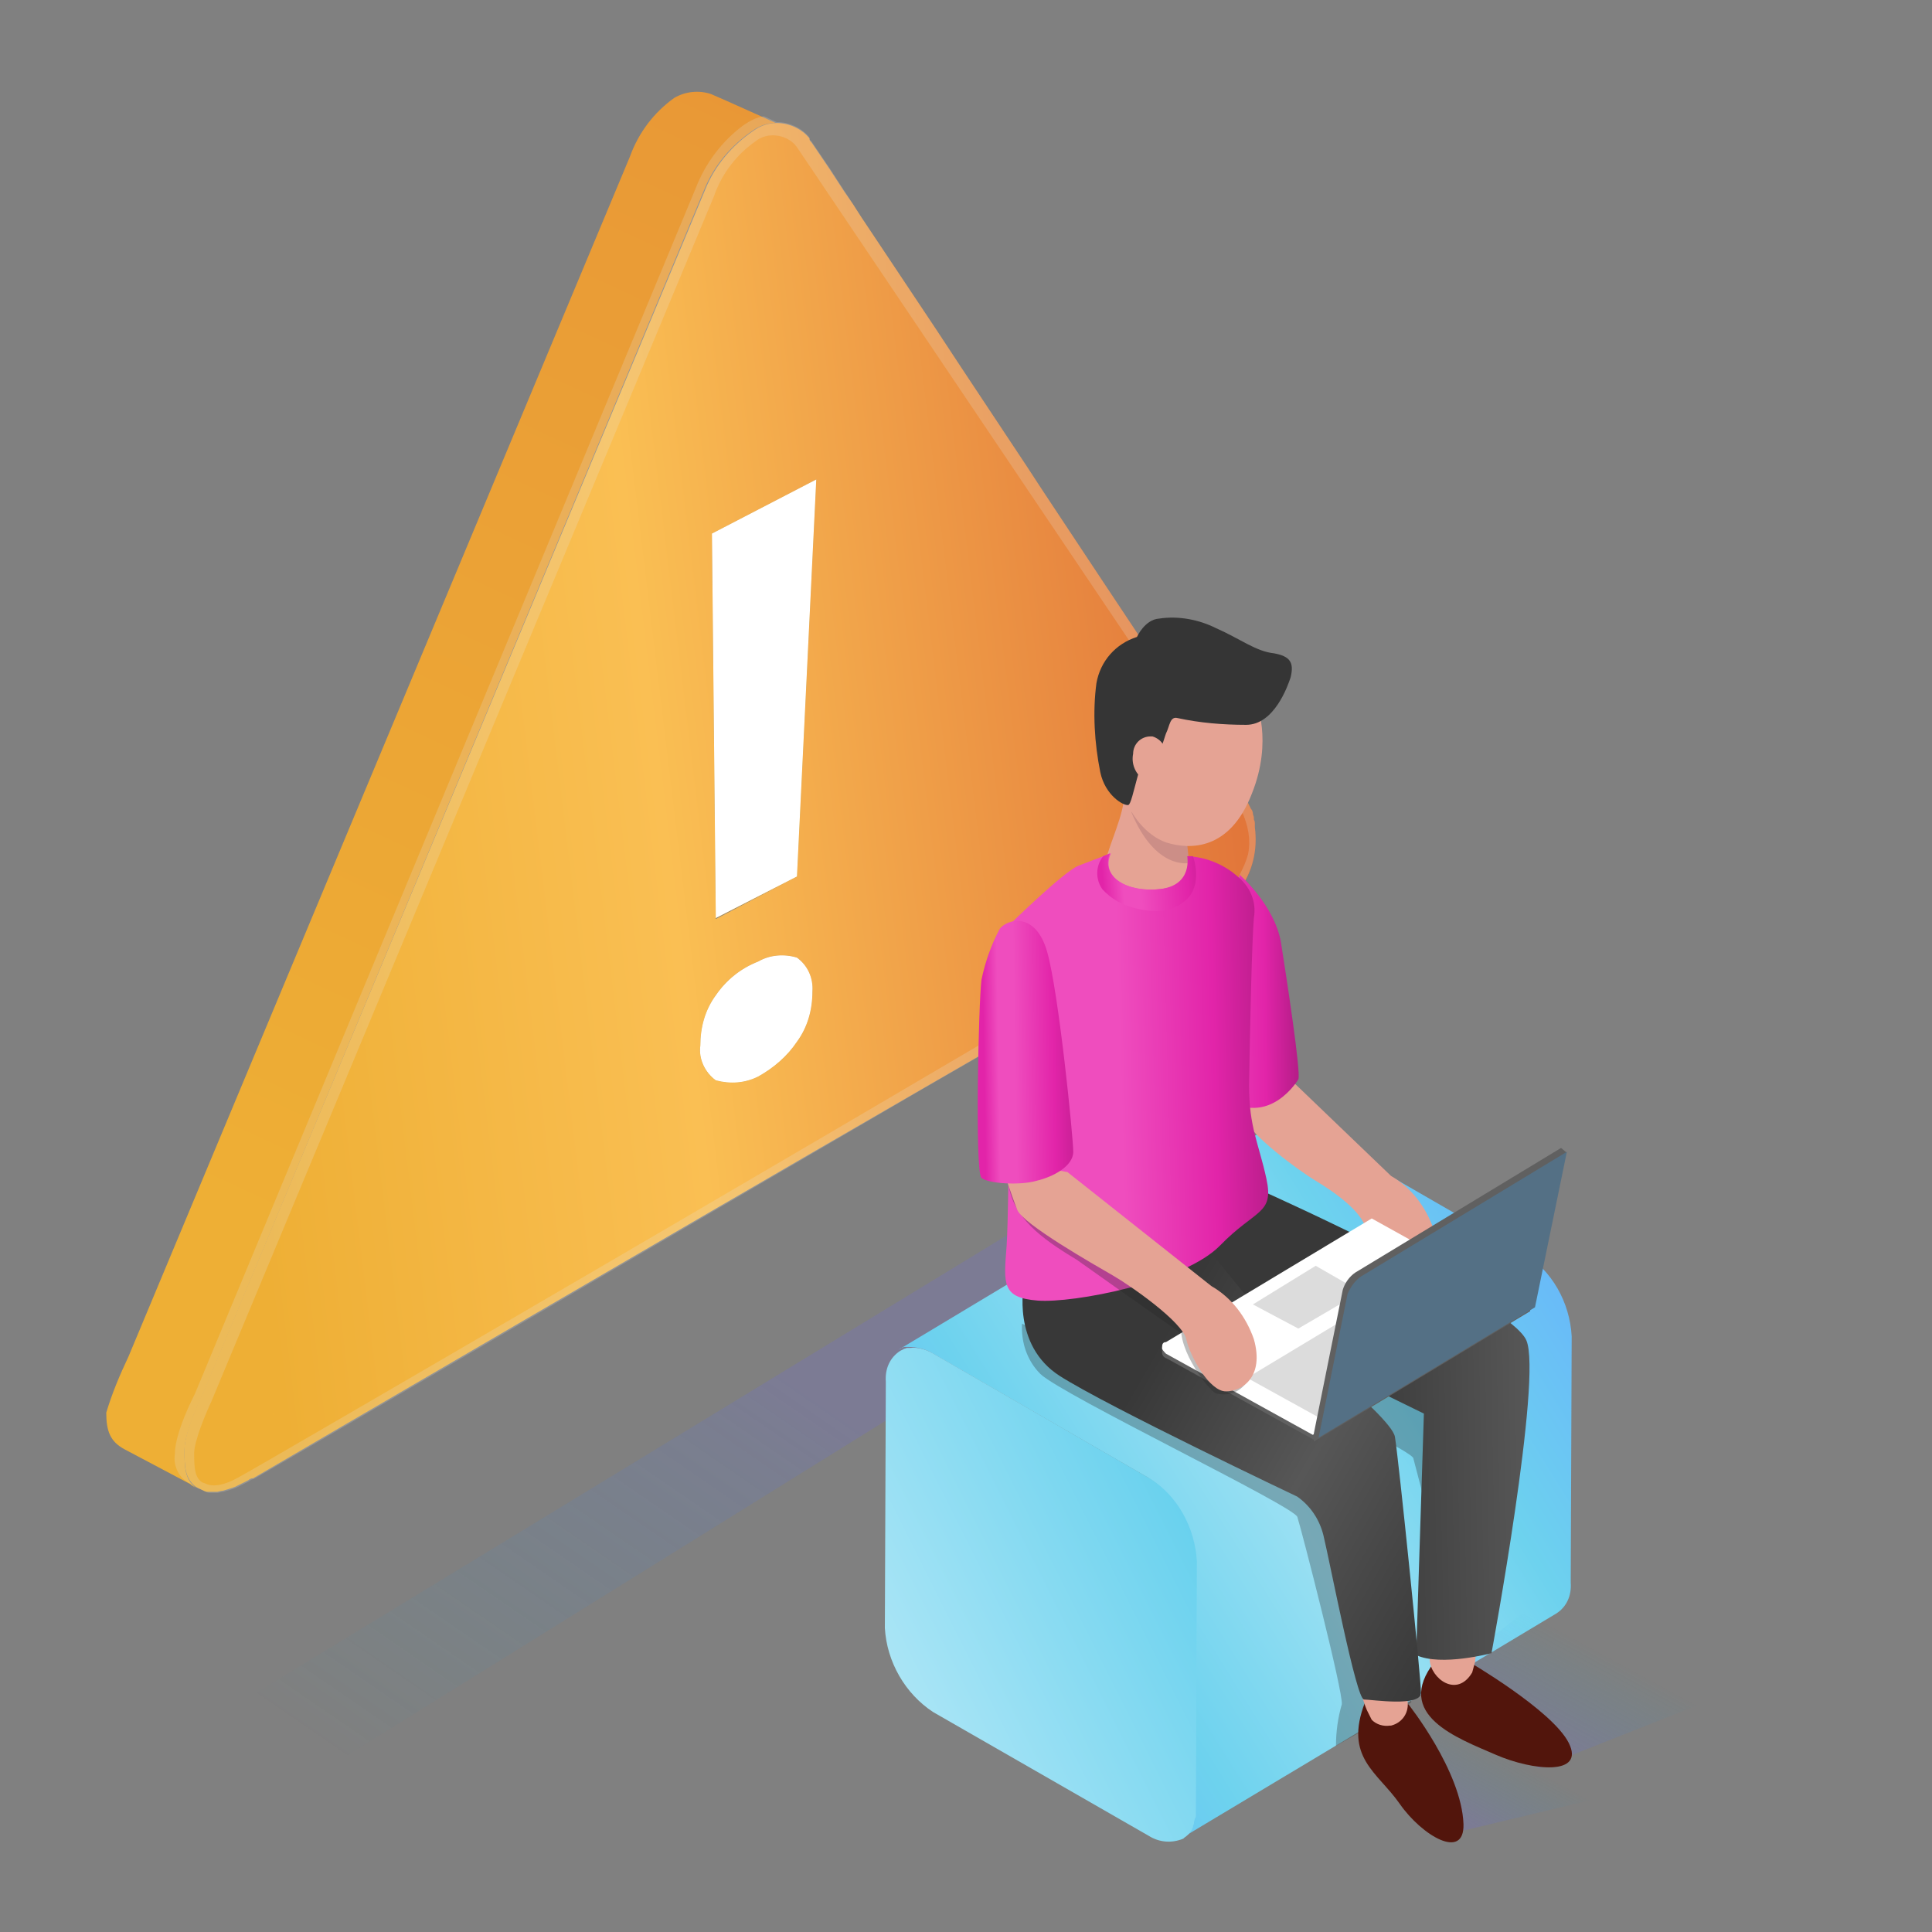 <svg width="305" height="305" viewBox="0 0 305 305" fill="none" xmlns="http://www.w3.org/2000/svg">
<rect x="0" y="0" width="305" height="305" fill="#808080" stroke="none"/>
<path d="M43.005 284.464L27.45 275.162L159.82 194.489L172.783 203.792L43.005 284.464Z" fill="url(#paint0_linear)"/>
<path d="M198.098 130.592C198.098 130.439 198.098 130.287 198.098 130.134V129.982C198.098 129.829 198.098 129.677 197.945 129.372V129.067C197.945 128.914 197.793 128.609 197.793 128.457C197.793 128.152 197.64 127.847 197.488 127.694C197.335 127.389 197.183 127.084 197.03 126.779C196.878 126.474 196.878 126.322 196.725 126.017C196.268 125.102 195.658 124.187 195.2 123.272L194.59 122.357L193.828 121.289C189.558 115.037 177.358 96.737 164.548 77.369L161.955 73.404L151.738 58.002L147.62 51.749L141.215 42.142L139.995 40.312L136.64 35.279C135.878 34.212 135.268 33.144 134.658 32.229L133.285 30.247L130.998 26.739C129.778 24.909 128.71 23.384 128.1 22.469C127.948 22.317 127.795 22.164 127.795 22.012C127.795 22.012 127.795 22.012 127.795 21.859C126.575 20.334 124.593 19.419 122.61 19.419C121.238 19.419 120.018 19.877 118.95 20.639C115.595 22.927 112.85 26.129 111.325 29.942L32.025 219.957C32.025 219.957 29.128 225.752 29.128 228.802C29.128 231.394 29.128 233.377 30.958 234.749L31.568 235.054L31.873 235.207C32.178 235.359 32.483 235.512 32.788 235.512H33.245H34.008C34.16 235.512 34.16 235.512 34.313 235.512L34.923 235.359C34.923 235.359 34.923 235.359 35.075 235.359C35.685 235.207 36.143 235.054 36.6 234.902C36.753 234.902 36.905 234.749 37.058 234.749L38.278 234.139L38.583 233.987L38.888 233.834L39.193 233.682C39.345 233.529 39.65 233.377 39.803 233.377H39.955C49.868 227.582 105.225 195.252 145.028 172.224L158.753 164.294L160.125 163.532L162.108 162.312L168.818 158.347L172.783 156.059C180.713 151.484 185.745 148.434 186.203 148.129L186.965 147.672C189.405 146.147 193.065 144.774 195.658 140.504C197.793 137.607 198.555 134.099 198.098 130.592ZM128.863 75.692L125.813 138.369L113.003 145.079L112.393 84.232L128.863 75.692ZM113.003 157.127C114.68 154.687 116.968 152.857 119.713 151.789C121.543 150.722 123.83 150.569 125.813 151.179C127.49 152.399 128.405 154.534 128.253 156.517C128.253 159.414 127.49 162.159 125.813 164.447C124.288 166.734 122.153 168.564 119.713 169.937C117.578 171.004 115.29 171.157 113.003 170.547C111.325 169.327 110.258 167.192 110.563 165.057C110.563 162.312 111.325 159.414 113.003 157.127Z" fill="url(#paint1_linear)"/>
<path d="M128.253 156.517C128.253 159.414 127.49 162.159 125.813 164.447C124.288 166.734 122.153 168.564 119.713 169.937C117.578 171.004 115.29 171.157 113.003 170.547C111.325 169.327 110.258 167.192 110.563 165.057C110.563 162.159 111.325 159.414 113.003 157.127C114.68 154.687 116.968 152.857 119.713 151.789C121.543 150.722 123.83 150.569 125.813 151.179C127.49 152.399 128.405 154.382 128.253 156.517Z" fill="#F7B331"/>
<path d="M113.003 144.927L112.393 84.232L128.863 75.692L125.813 138.369L113.003 144.927Z" fill="#F7B331"/>
<path d="M32.025 220.109C32.025 220.109 29.128 225.904 29.128 228.954C29.128 231.547 29.128 233.529 30.957 234.902L30.195 234.444L30.043 234.292L19.672 228.802C17.385 227.582 16.775 225.904 16.775 223.007C17.69 219.957 18.91 217.059 20.282 214.162L99.43 24.757C100.803 20.944 103.243 17.742 106.445 15.454C108.275 14.387 110.41 14.234 112.24 14.844L114.68 15.912L120.475 18.504L122.458 19.419C121.085 19.419 119.865 19.877 118.798 20.639C115.443 22.927 112.698 26.129 111.173 29.942L32.025 220.109Z" fill="url(#paint2_linear)"/>
<path d="M128.253 156.517C128.253 159.414 127.49 162.159 125.813 164.447C124.288 166.734 122.153 168.564 119.713 169.937C117.578 171.004 115.29 171.157 113.003 170.547C111.325 169.327 110.258 167.192 110.563 165.057C110.563 162.159 111.325 159.414 113.003 157.127C114.68 154.687 116.968 152.857 119.713 151.789C121.543 150.722 123.83 150.569 125.813 151.179C127.49 152.399 128.405 154.382 128.253 156.517Z" fill="url(#paint3_linear)"/>
<path d="M112.393 84.232L128.863 75.692L125.813 138.369L113.003 144.927L112.393 84.232Z" fill="url(#paint4_linear)"/>
<path d="M128.253 156.517C128.253 159.414 127.49 162.159 125.813 164.447C124.288 166.734 122.153 168.564 119.713 169.937C117.578 171.004 115.29 171.157 113.003 170.547C111.325 169.327 110.258 167.192 110.563 165.057C110.563 162.159 111.325 159.414 113.003 157.127C114.68 154.687 116.968 152.857 119.713 151.789C121.543 150.722 123.83 150.569 125.813 151.179C127.49 152.399 128.405 154.382 128.253 156.517Z" fill="white"/>
<path d="M128.863 75.692L125.813 138.369L113.003 144.927L112.393 84.232L128.863 75.692Z" fill="white"/>
<path opacity="0.2" d="M198.097 130.592C198.097 130.439 198.097 130.287 198.097 130.134V129.982C198.097 129.829 198.097 129.677 197.945 129.372V129.067C197.945 128.914 197.792 128.609 197.792 128.457C197.792 128.152 197.64 127.847 197.487 127.694C197.335 127.389 197.182 127.084 197.03 126.779C196.877 126.474 196.877 126.322 196.725 126.017C196.267 125.102 195.657 124.187 195.2 123.272L194.59 122.357L193.827 121.289C189.557 115.037 177.357 96.737 164.547 77.369L161.955 73.404L151.737 58.002L147.62 51.749L141.215 42.142L139.995 40.312L136.64 35.279L134.657 32.229L130.997 26.587C129.777 24.757 128.71 23.232 128.1 22.317C127.947 22.164 127.795 22.012 127.795 21.859C127.795 21.859 127.795 21.859 127.795 21.707C126.575 20.182 124.592 19.267 122.61 19.267L120.627 18.352C119.407 18.504 118.34 19.114 117.425 19.724C113.917 22.317 111.325 25.824 109.8 29.789L30.805 219.957C30.5 220.567 27.602 226.209 27.602 229.564C27.297 231.547 28.365 233.529 30.195 234.292L30.348 234.444C30.652 234.597 31.11 234.902 31.415 235.054H31.567L31.872 235.207L32.178 235.359C32.483 235.512 32.788 235.664 33.093 235.664H33.55H34.16C34.312 235.664 34.312 235.664 34.465 235.664L35.075 235.512C35.075 235.512 35.075 235.512 35.227 235.512C35.837 235.359 36.295 235.207 36.752 235.054C36.905 235.054 37.057 234.902 37.21 234.902L38.43 234.292L38.735 234.139L39.04 233.987L39.345 233.834C39.498 233.682 39.803 233.529 39.955 233.529L40.26 233.377C40.87 233.072 101.87 197.539 144.875 172.377L158.6 164.447L159.972 163.684L161.955 162.464L168.665 158.499L172.63 156.212C177.357 153.314 182.542 150.417 186.812 147.824C189.252 146.299 192.912 144.927 195.505 140.657C197.792 137.607 198.555 134.099 198.097 130.592ZM191.387 143.097C165.767 158.804 38.735 232.767 37.667 233.224L37.362 233.377C36.295 233.987 34.16 234.902 32.635 234.292C32.33 234.139 32.178 234.139 31.872 233.987C30.805 233.224 30.652 232.004 30.652 229.412C30.652 227.582 32.33 223.464 33.398 221.177L112.697 31.009C113.917 27.502 116.205 24.452 119.255 22.317C120.17 21.554 121.39 21.249 122.61 21.402C123.83 21.554 125.05 22.164 125.812 23.232L192.455 122.204C195.2 126.169 197.945 130.134 197.03 134.862C196.115 138.064 194.132 140.962 191.387 143.097Z" fill="#E8E8E8"/>
<path d="M43.005 223.159L43.615 223.464L43.31 223.312H43.158L43.005 223.159Z" fill="#F7B331"/>
<path d="M186.661 290.259L186.813 290.107L186.661 290.259Z" fill="#606060"/>
<path d="M187.576 289.497C187.423 289.802 187.118 289.954 186.813 290.107C187.118 289.954 187.423 289.802 187.576 289.497Z" fill="#606060"/>
<path d="M248.118 210.959L247.966 249.847C248.118 251.829 247.356 253.659 245.678 254.727L186.661 290.107C186.966 289.954 187.271 289.649 187.423 289.497C187.576 289.344 187.728 289.192 187.881 289.039C188.033 288.887 188.186 288.582 188.186 288.429C188.338 288.277 188.338 288.124 188.338 287.819C188.338 287.819 188.338 287.819 188.338 287.667C188.338 287.514 188.491 287.209 188.491 287.057C188.491 286.752 188.643 286.599 188.643 286.294C188.643 285.989 188.643 285.684 188.643 285.379L188.796 246.492C188.491 241.154 185.746 236.122 181.171 233.224L147.316 213.704C146.096 212.942 144.723 212.637 143.351 212.637C143.198 212.637 143.046 212.637 142.893 212.637C142.741 212.637 142.588 212.637 142.436 212.789C142.283 212.789 142.131 212.789 142.131 212.942L141.826 213.094L200.996 177.562C202.826 176.799 204.808 176.952 206.486 178.172L240.341 197.692C245.068 200.589 247.813 205.622 248.118 210.959Z" fill="url(#paint5_linear)"/>
<path d="M188.948 246.492L188.796 285.379C188.796 285.684 188.796 285.989 188.796 286.294C188.796 286.599 188.796 286.904 188.643 287.057C188.643 287.209 188.491 287.514 188.491 287.667C188.491 287.819 188.491 287.667 188.491 287.819C188.491 287.972 188.338 288.124 188.338 288.429C188.186 288.734 188.186 288.887 188.033 289.039C187.728 289.497 187.423 289.802 186.966 290.107L186.813 290.259C184.983 291.022 183.001 290.869 181.323 289.802L147.316 270.282C142.893 267.384 139.996 262.352 139.691 257.014L139.843 218.127C139.691 216.144 140.453 214.314 142.131 213.247L142.436 213.094C142.588 213.094 142.588 212.942 142.741 212.942L143.198 212.789C143.351 212.789 143.503 212.789 143.656 212.789C145.028 212.637 146.401 213.094 147.621 213.857L181.476 233.377C185.898 236.122 188.643 241.154 188.948 246.492Z" fill="url(#paint6_linear)"/>
<path opacity="0.3" d="M222.803 268.757L210.908 275.619C210.908 273.332 211.213 271.197 211.823 269.062C212.128 267.384 205.418 241.307 204.808 239.477C204.351 237.799 167.751 220.262 164.243 216.907C162.108 214.772 161.193 211.874 161.346 208.977C161.346 208.977 207.248 228.649 213.196 231.852C218.381 234.749 221.888 260.827 222.803 268.757Z" fill="#272525"/>
<path opacity="0.3" d="M179.646 199.827C179.646 199.827 176.138 203.334 179.646 206.537C183.153 209.739 222.498 228.497 223.108 230.174C223.566 231.852 230.428 258.082 230.123 259.759C229.513 261.894 229.208 264.182 229.208 266.469C229.513 274.399 235.613 250.609 235.461 245.882C235.461 245.882 237.596 225.904 231.648 222.702C225.548 219.652 179.646 199.827 179.646 199.827Z" fill="#272525"/>
<path d="M242.933 279.127L288.378 261.132L256.201 242.374L224.023 267.384L242.933 279.127Z" fill="url(#paint7_linear)"/>
<path d="M228.903 289.497L254.371 283.397L235.308 261.132L214.721 275.619L228.903 289.497Z" fill="url(#paint8_linear)"/>
<path d="M204.503 171.157L219.601 185.644C222.803 187.474 225.091 190.524 226.311 194.032C227.988 199.979 224.481 202.267 221.888 202.267C219.296 202.267 216.246 196.777 215.636 194.032C215.026 191.287 210.756 188.237 207.706 186.407C204.656 184.577 197.641 179.239 196.726 176.952C195.811 174.664 193.981 169.022 193.981 169.022L204.503 171.157Z" fill="#E5A394"/>
<path d="M222.346 269.062C222.346 269.062 230.733 279.584 231.038 287.972C231.191 293.767 224.481 289.802 220.973 284.769C217.466 279.737 212.128 277.449 215.483 268.757L222.346 269.062Z" fill="#52150C"/>
<path d="M231.648 262.199C231.648 262.199 245.068 269.977 247.661 275.162C250.253 280.347 242.018 279.584 236.071 276.992C230.123 274.399 219.906 270.739 226.463 262.352L231.648 262.199Z" fill="#52150C"/>
<path d="M237.596 220.262C237.596 220.262 234.546 209.739 226.463 216.754C226.463 216.754 225.701 258.234 225.701 262.047C225.853 264.944 229.971 268.147 232.411 264.029C232.563 263.419 232.716 262.962 232.868 262.352C233.478 256.252 236.528 224.074 237.596 220.262Z" fill="#E5A394"/>
<path d="M199.776 188.237C199.776 188.237 238.206 205.469 240.951 211.569C243.543 217.364 235.461 260.979 235.461 260.979C235.461 260.979 227.531 263.114 223.566 261.284L224.786 223.159L195.506 208.824L188.186 197.692L199.776 188.237Z" fill="url(#paint9_linear)"/>
<path d="M206.486 226.972C206.486 226.972 210.146 219.957 218.381 226.514C218.381 226.514 221.888 265.097 222.193 268.452C222.498 270.282 221.431 271.96 219.601 272.417C219.601 272.417 219.601 272.417 219.448 272.417C218.381 272.57 217.313 272.265 216.551 271.502L215.788 269.977C213.196 264.182 207.706 230.632 206.486 226.972Z" fill="#E5A394"/>
<path d="M161.651 202.724C161.651 202.724 159.668 212.332 167.293 217.212C174.918 222.092 204.808 236.274 204.808 236.274C206.943 237.799 208.316 239.934 208.926 242.374C209.993 246.797 214.111 268.299 215.331 268.299C216.551 268.299 224.328 269.519 224.328 267.232C224.328 264.944 220.821 230.479 220.211 226.819C219.601 223.312 199.623 207.909 199.013 207.299C197.488 205.622 188.186 194.032 188.186 194.032L161.651 202.724Z" fill="url(#paint10_linear)"/>
<path d="M204.961 170.394C204.961 170.394 200.386 178.172 193.218 173.292L195.658 138.064C195.658 138.064 201.148 142.792 202.216 148.739C203.131 154.534 205.418 169.479 204.961 170.394Z" fill="url(#paint11_linear)"/>
<path d="M186.813 130.134L187.576 136.997C187.576 136.997 192.303 142.639 189.558 147.519C186.813 152.399 173.088 142.182 174.003 137.912C174.918 133.642 176.748 130.287 177.358 126.779C177.968 123.272 186.966 127.389 186.813 130.134Z" fill="#E5A394"/>
<path d="M187.728 136.234C187.728 136.234 182.391 137.454 178.578 128.152L187.423 133.337L187.728 136.234Z" fill="#CC8E87"/>
<path d="M198.251 110.767C198.251 110.767 200.996 116.867 197.641 125.254C194.133 134.404 187.728 134.099 184.221 133.032C180.408 131.812 176.291 126.627 176.596 119.917C176.901 113.207 183.001 106.497 188.643 107.412C194.286 108.174 197.031 108.632 198.251 110.767Z" fill="#E5A394"/>
<path d="M203.741 106.954C203.283 108.327 201.148 114.427 196.726 114.427C193.066 114.427 189.406 114.122 185.898 113.359C184.678 113.054 184.678 114.579 184.068 115.799C183.611 117.019 183.306 119.154 181.628 118.849C179.951 118.544 178.883 126.932 178.121 127.084C177.358 127.237 174.461 125.559 173.698 121.899C172.783 117.324 172.478 112.444 173.088 107.869C173.698 104.362 176.138 101.617 179.493 100.549C179.493 100.549 180.713 97.804 183.001 97.652C186.051 97.194 189.253 97.804 191.998 99.177C195.811 100.854 198.251 102.837 201.148 103.142C203.588 103.599 204.351 104.514 203.741 106.954Z" fill="#353535"/>
<path d="M187.576 135.167C187.576 135.167 188.643 139.742 183.306 140.352C177.968 140.962 173.698 138.522 175.376 134.709L170.191 136.692C167.751 137.759 159.516 145.842 159.516 145.842C159.516 145.842 159.363 190.982 158.906 196.777C158.448 202.724 158.143 204.859 163.786 205.317C169.428 205.774 186.966 202.419 192.608 196.624C198.251 190.829 201.148 191.744 199.928 186.102C198.708 180.459 197.183 178.019 197.183 171.309C197.336 161.702 197.641 148.587 197.946 144.927C198.403 142.334 197.336 139.894 195.201 138.217C193.066 136.387 190.321 135.319 187.576 135.167Z" fill="url(#paint12_linear)"/>
<path opacity="0.3" d="M186.509 210.502C184.221 208.977 172.174 200.437 170.039 198.912C165.769 196.319 160.431 192.964 159.364 187.779C158.754 184.577 159.364 181.374 161.041 178.629L181.019 198.302L190.169 207.147C188.186 208.519 189.101 210.349 186.509 210.502Z" fill="#272525"/>
<path d="M188.338 135.167C188.338 135.167 190.016 139.742 187.118 142.182C184.983 144.012 182.391 144.164 179.341 143.402C177.206 142.944 175.376 141.877 174.003 140.352C172.936 138.827 172.936 136.692 174.156 135.167L175.223 134.709C173.698 138.522 178.121 140.962 183.153 140.352C188.338 139.742 187.423 135.167 187.423 135.167H188.338Z" fill="url(#paint13_linear)"/>
<path d="M183.916 119.764C183.611 121.747 182.238 123.424 180.866 123.119C180.713 123.119 180.561 123.119 180.408 122.967C179.188 122.052 178.578 120.527 178.883 119.002C178.883 117.477 180.103 116.257 181.628 116.257H181.933C183.458 116.714 184.373 118.239 183.916 119.764Z" fill="#E5A394"/>
<path d="M183.458 212.637V213.552C183.458 214.009 183.763 214.314 184.221 214.467L207.401 227.277V226.209L184.221 213.399C183.916 213.247 183.611 212.942 183.458 212.637C183.458 212.789 183.458 212.789 183.458 212.637Z" fill="#606060"/>
<path d="M183.458 212.637V212.942C183.611 213.247 183.916 213.552 184.068 213.704L207.248 226.514L241.256 206.079L216.551 192.354L184.068 211.874C183.611 211.874 183.458 212.179 183.458 212.637Z" fill="white"/>
<path opacity="0.3" d="M186.508 208.824L191.541 204.402C191.541 204.402 199.776 211.417 197.793 216.449C195.811 221.329 191.998 219.957 191.998 219.957C191.236 219.957 185.746 213.247 186.508 208.824Z" fill="#272525"/>
<path d="M207.401 226.362V227.582L241.561 206.994V205.927L207.401 226.362Z" fill="#606060"/>
<path d="M197.793 205.927L204.961 209.739L214.873 203.944L207.706 199.827L197.793 205.927Z" fill="#DCDCDC"/>
<path d="M196.878 217.517L208.468 223.922L238.206 205.927L226.768 199.522L196.878 217.517Z" fill="#DCDCDC"/>
<path d="M168.513 185.034L191.236 203.029C194.438 204.859 196.726 207.909 197.946 211.417C199.623 217.364 196.116 219.652 193.523 219.652C190.931 219.652 187.881 214.162 187.271 211.417C186.661 208.672 178.578 203.029 175.681 201.352C172.783 199.674 161.498 193.269 160.583 190.982C159.668 188.694 157.838 183.052 157.838 183.052L168.513 185.034Z" fill="#E5A394"/>
<path d="M207.401 226.362L208.316 227.124L212.891 204.402C213.196 203.334 213.958 202.267 214.873 201.657L247.356 181.984L246.441 181.222L213.958 200.894C213.043 201.504 212.281 202.572 211.976 203.639L207.401 226.362Z" fill="#606060"/>
<path d="M208.163 226.972L242.323 206.384L247.356 181.832L214.873 201.504C213.958 202.114 213.196 203.182 212.738 204.249L208.163 226.972Z" fill="#547085"/>
<path d="M157.838 146.604C156.466 149.197 155.551 151.789 154.941 154.687C154.483 158.194 153.873 185.034 154.941 185.949C156.008 186.864 161.041 187.169 163.633 186.407C166.226 185.797 169.428 184.119 169.428 181.832C169.428 179.544 167.141 156.669 165.311 150.264C163.481 143.859 159.058 145.079 157.838 146.604Z" fill="url(#paint14_linear)"/>
<defs>
<linearGradient id="paint0_linear" x1="130.494" y1="222.349" x2="76.836" y2="300.446" gradientUnits="userSpaceOnUse">
<stop stop-color="#6C68E6" stop-opacity="0.2"/>
<stop offset="0.13" stop-color="#5C73E4" stop-opacity="0.16"/>
<stop offset="0.534" stop-color="#338EE0" stop-opacity="0.08"/>
<stop offset="0.938" stop-color="#00B1DB" stop-opacity="0"/>
</linearGradient>
<linearGradient id="paint1_linear" x1="33.562" y1="132.946" x2="201.545" y2="112.618" gradientUnits="userSpaceOnUse">
<stop stop-color="#EEAF35"/>
<stop offset="0.42" stop-color="#FABF53"/>
<stop offset="1" stop-color="#E07038"/>
</linearGradient>
<linearGradient id="paint2_linear" x1="150.924" y1="-55.769" x2="36.626" y2="191.64" gradientUnits="userSpaceOnUse">
<stop stop-color="#E07038"/>
<stop offset="0.31" stop-color="#E99936"/>
<stop offset="1" stop-color="#EEAF35"/>
</linearGradient>
<linearGradient id="paint3_linear" x1="127.527" y1="143.206" x2="116.302" y2="167.525" gradientUnits="userSpaceOnUse">
<stop stop-color="#E07038"/>
<stop offset="0.31" stop-color="#E99936"/>
<stop offset="1" stop-color="#EEAF35"/>
</linearGradient>
<linearGradient id="paint4_linear" x1="144.318" y1="56.655" x2="110.37" y2="130.14" gradientUnits="userSpaceOnUse">
<stop stop-color="#E07038"/>
<stop offset="0.31" stop-color="#E99936"/>
<stop offset="1" stop-color="#EEAF35"/>
</linearGradient>
<linearGradient id="paint5_linear" x1="251.243" y1="176.9" x2="122.381" y2="256.962" gradientUnits="userSpaceOnUse">
<stop stop-color="#66AAFF"/>
<stop offset="0.291" stop-color="#6DD2EE"/>
<stop offset="0.477" stop-color="#9AE0F3"/>
<stop offset="0.694" stop-color="#6DD2EE"/>
<stop offset="1" stop-color="#66AAFF"/>
</linearGradient>
<linearGradient id="paint6_linear" x1="230.275" y1="218.075" x2="109.419" y2="278.694" gradientUnits="userSpaceOnUse">
<stop stop-color="#2DBFE7"/>
<stop offset="0.92" stop-color="#C8EEF9"/>
</linearGradient>
<linearGradient id="paint7_linear" x1="248.756" y1="278.091" x2="261.073" y2="255.427" gradientUnits="userSpaceOnUse">
<stop stop-color="#6C68E6" stop-opacity="0.2"/>
<stop offset="0.13" stop-color="#5C73E4" stop-opacity="0.16"/>
<stop offset="0.39" stop-color="#338EE0" stop-opacity="0.08"/>
<stop offset="0.66" stop-color="#00B1DB" stop-opacity="0"/>
</linearGradient>
<linearGradient id="paint8_linear" x1="230.446" y1="287.056" x2="239.396" y2="270.582" gradientUnits="userSpaceOnUse">
<stop stop-color="#6C68E6" stop-opacity="0.2"/>
<stop offset="0.13" stop-color="#5C73E4" stop-opacity="0.16"/>
<stop offset="0.39" stop-color="#338EE0" stop-opacity="0.08"/>
<stop offset="0.66" stop-color="#00B1DB" stop-opacity="0"/>
</linearGradient>
<linearGradient id="paint9_linear" x1="283.424" y1="223.815" x2="210.002" y2="225.287" gradientUnits="userSpaceOnUse">
<stop offset="0.13" stop-color="#383838"/>
<stop offset="0.57" stop-color="#575757"/>
<stop offset="0.96" stop-color="#383838"/>
</linearGradient>
<linearGradient id="paint10_linear" x1="243.201" y1="255.261" x2="176.591" y2="216.973" gradientUnits="userSpaceOnUse">
<stop offset="0.13" stop-color="#383838"/>
<stop offset="0.57" stop-color="#575757"/>
<stop offset="0.96" stop-color="#383838"/>
</linearGradient>
<linearGradient id="paint11_linear" x1="213.34" y1="156.253" x2="184.123" y2="156.693" gradientUnits="userSpaceOnUse">
<stop stop-color="#6B1050"/>
<stop offset="0.47" stop-color="#E224A9"/>
<stop offset="0.81" stop-color="#EF4DBE"/>
<stop offset="1" stop-color="#E224A9"/>
</linearGradient>
<linearGradient id="paint12_linear" x1="216.571" y1="168.691" x2="145.728" y2="170.602" gradientUnits="userSpaceOnUse">
<stop stop-color="#6B1050"/>
<stop offset="0.35" stop-color="#E224A9"/>
<stop offset="0.56" stop-color="#EF4DBE"/>
<stop offset="0.91" stop-color="#EF4DBE"/>
<stop offset="1" stop-color="#E224A9"/>
</linearGradient>
<linearGradient id="paint13_linear" x1="200.659" y1="137.523" x2="174.097" y2="139.616" gradientUnits="userSpaceOnUse">
<stop stop-color="#6B1050"/>
<stop offset="0.5" stop-color="#E224A9"/>
<stop offset="0.78" stop-color="#EF4DBE"/>
<stop offset="0.88" stop-color="#EF4DBE"/>
<stop offset="1" stop-color="#E224A9"/>
</linearGradient>
<linearGradient id="paint14_linear" x1="181.013" y1="165.801" x2="155.315" y2="166.226" gradientUnits="userSpaceOnUse">
<stop stop-color="#6B1050"/>
<stop offset="0.57" stop-color="#E224A9"/>
<stop offset="0.81" stop-color="#EF4DBE"/>
<stop offset="0.91" stop-color="#EF4DBE"/>
<stop offset="1" stop-color="#E224A9"/>
</linearGradient>
</defs>
</svg>

